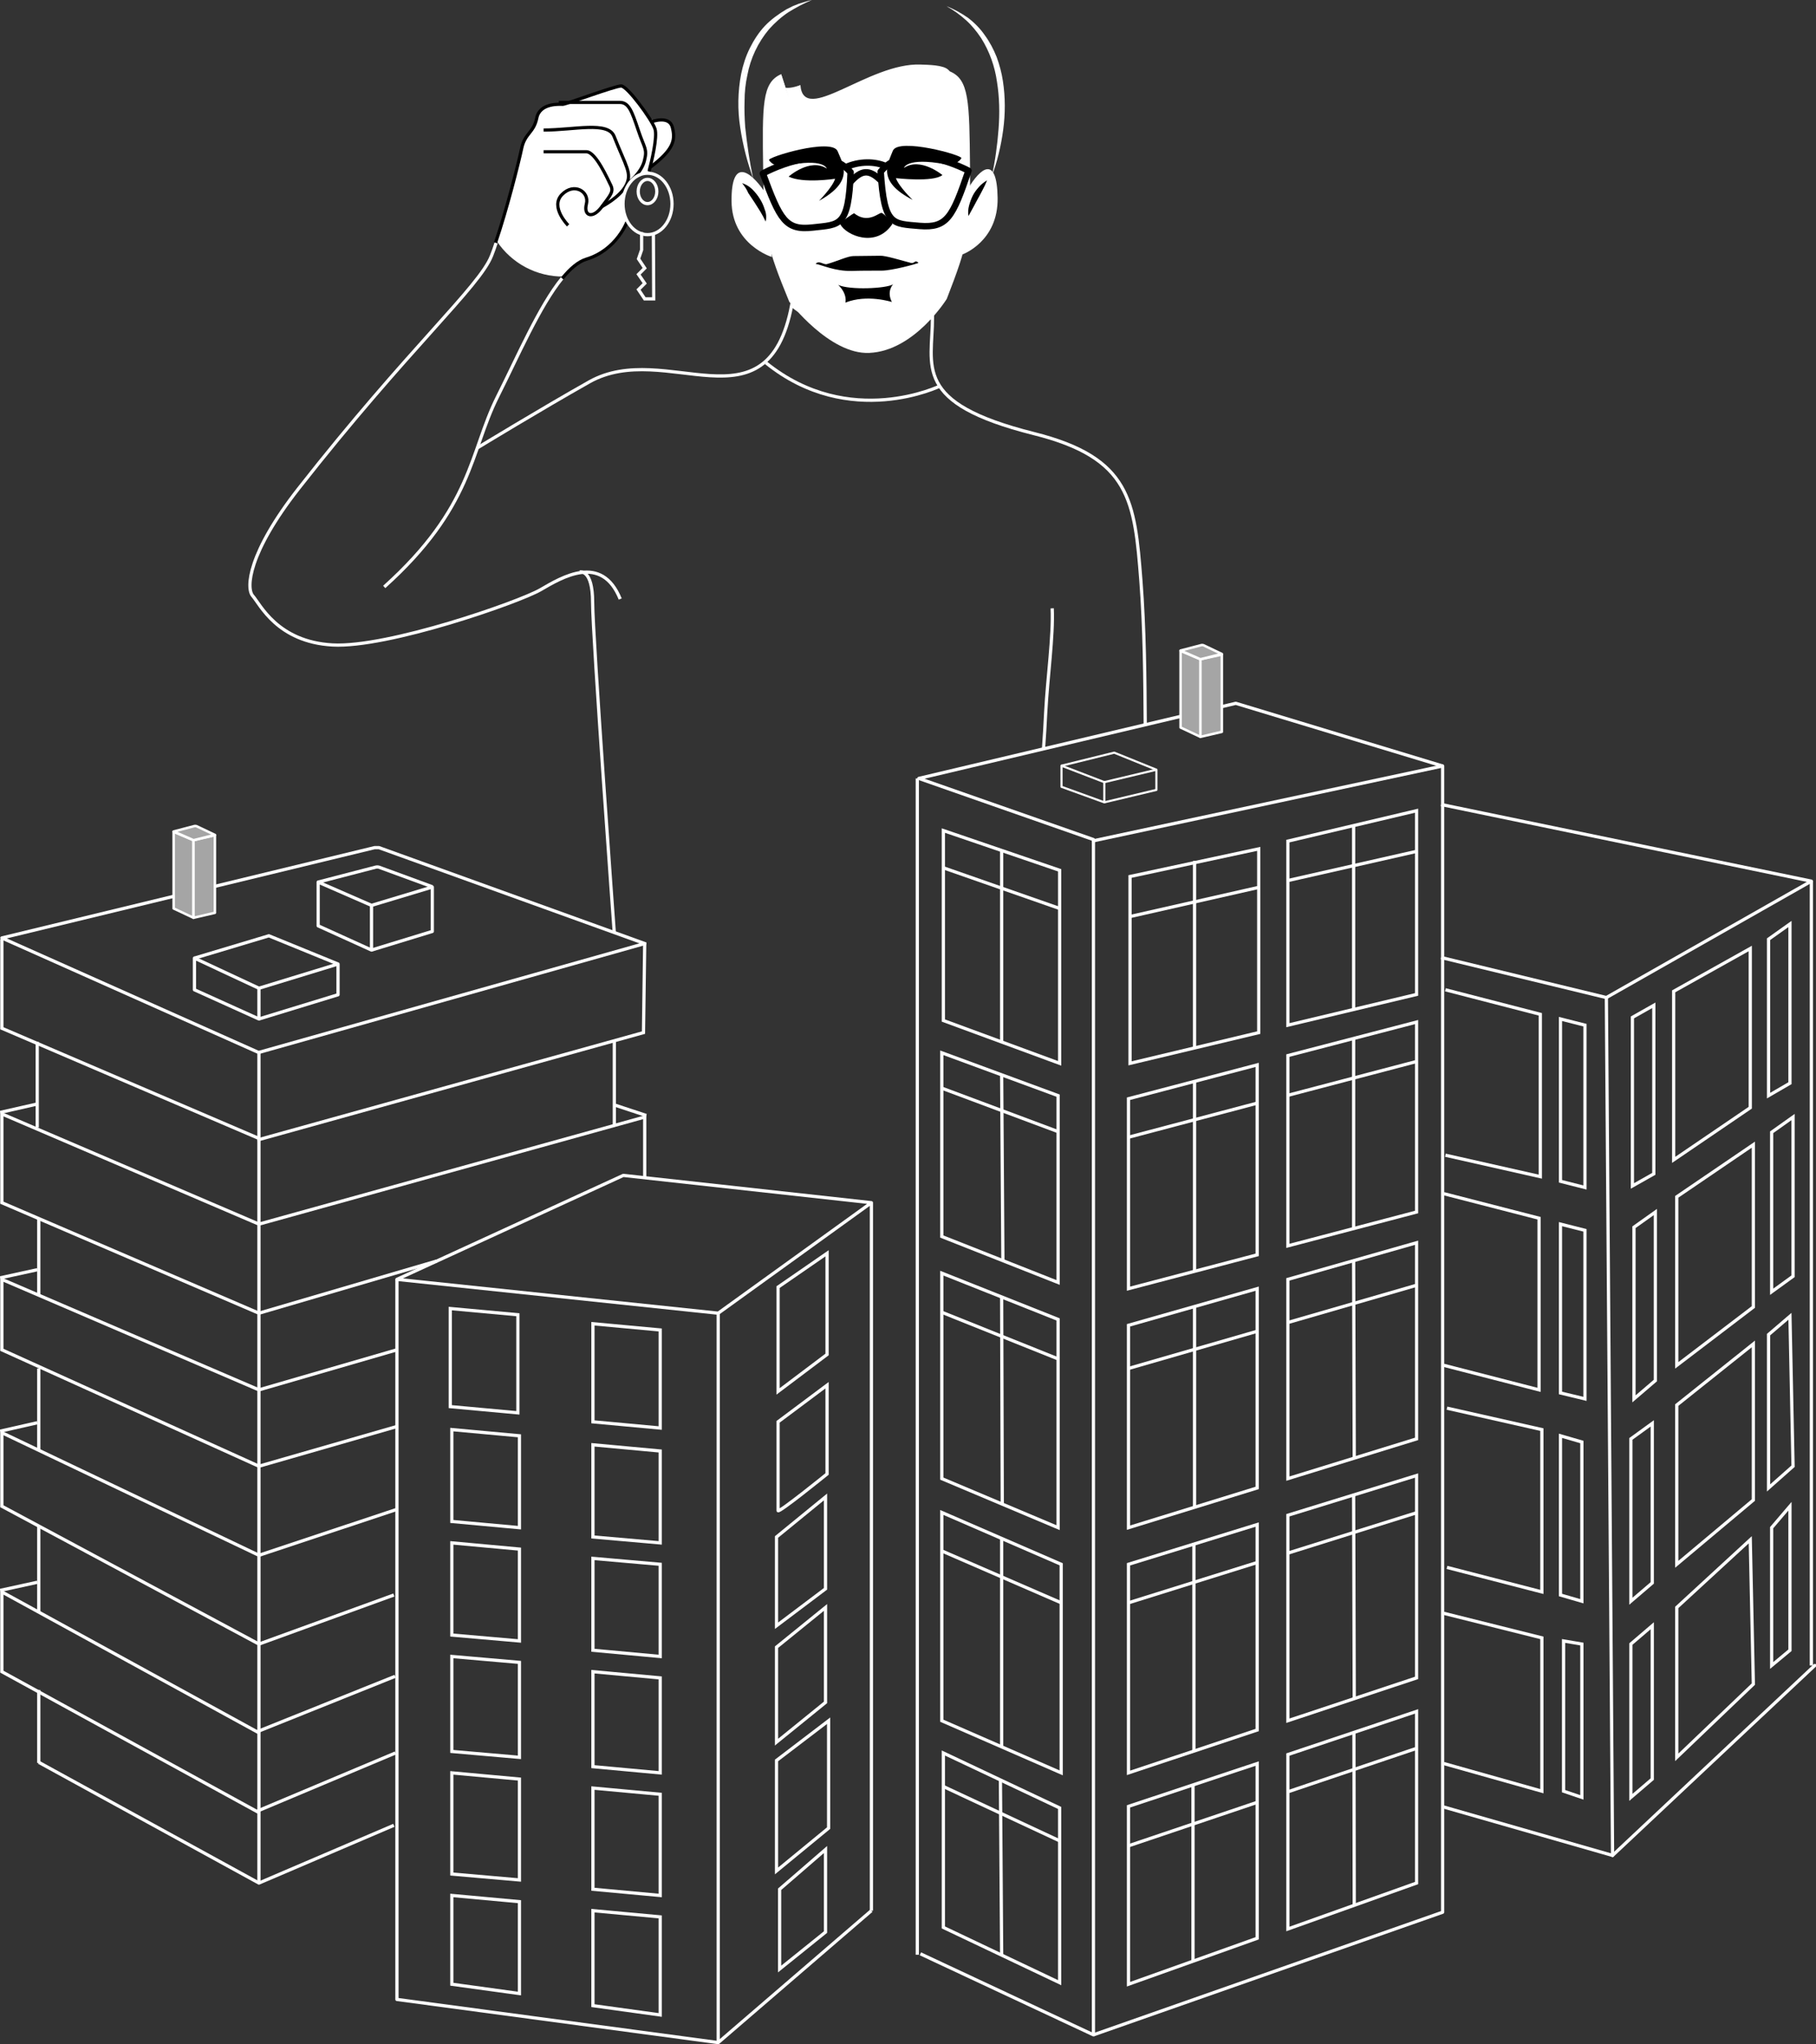 <?xml version="1.0" encoding="UTF-8"?> <svg xmlns="http://www.w3.org/2000/svg" width="557" height="627" viewBox="0 0 557 627" fill="none"><rect x="0" y="0" width="557" height="627" fill="#333333" stroke="none"/> <g clip-path="url(#clip0_1443_1331)"> <path d="M197.176 53.599L193.847 55.312L191.944 58.359L191.088 61.12V64.166L191.564 66.737L192.515 68.641L189.661 72.354L187.759 74.258L185.857 76.162L181.196 79.018L177.201 80.731L172.921 84.825C164.646 84.92 156.941 80.827 152.376 73.972C152.376 73.972 153.993 69.593 153.898 69.117C153.803 68.641 158.749 52.647 158.558 52.361C158.463 52.076 160.366 44.84 160.366 44.84L162.458 40.937L164.361 37.986L165.407 34.749L167.499 32.845L170.068 32.083L172.921 31.988L178.438 30.179L189.376 26.561L191.278 26.371L192.61 27.514L196.51 31.798L199.649 36.558L200.695 36.938L203.548 36.558L205.926 37.891L206.782 40.271L206.402 43.603L203.834 47.601L200.41 50.648L199.268 51.6V53.504H197.176V53.599Z" fill="white"></path> <path d="M335.379 624.144L442.48 586.539V234.958L334.904 257.997" stroke="white" stroke-width="0.987" stroke-linejoin="round"></path> <path d="M442.48 234.958L379.038 215.728L281.829 238.766L335.379 257.521V624.144L282.305 599.296" stroke="white" stroke-width="0.987" stroke-linejoin="round"></path> <path d="M281.353 238.767V599.582" stroke="white" stroke-width="0.987" stroke-linejoin="round"></path> <path d="M494.604 569.117L556.62 510.854L494.604 569.117Z" stroke="white" stroke-width="0.987" stroke-linejoin="round"></path> <path d="M442.005 293.698L492.702 305.979L555.573 270.279L442.005 246.764" stroke="white" stroke-width="0.987" stroke-linejoin="round"></path> <path d="M267.276 368.908L191.183 360.53L121.749 392.422L220.289 402.799L267.276 368.908ZM267.276 368.908V586.063" stroke="white" stroke-width="0.987" stroke-linejoin="round"></path> <path d="M220.289 402.799V626.524" stroke="white" stroke-width="0.987" stroke-linejoin="round"></path> <path d="M121.749 392.422V613.291L220.289 626.524L267.276 586.063" stroke="white" stroke-width="0.987" stroke-linejoin="round"></path> <path d="M116.232 259.997H114.9L0.571 287.7L79.327 322.83L197.746 289.414L116.232 259.997Z" stroke="white" stroke-width="0.987" stroke-linejoin="round"></path> <path d="M11.889 540.557L79.422 577.59L120.797 559.883" stroke="white" stroke-width="0.987" stroke-linejoin="round"></path> <path d="M79.422 322.925V577.59" stroke="white" stroke-width="0.987" stroke-linejoin="round"></path> <path d="M492.702 305.979L494.604 569.117L442.48 554.171" stroke="white" stroke-width="0.987" stroke-linejoin="round"></path> <path d="M555.573 270.278V510.854" stroke="white" stroke-width="0.987" stroke-linejoin="round"></path> <path d="M79.422 375.477L197.746 342.632V361.196" stroke="white" stroke-width="0.987" stroke-miterlimit="10"></path> <path d="M78.946 555.503L121.273 537.701" stroke="white" stroke-width="0.987" stroke-miterlimit="10"></path> <path d="M78.946 531.131L121.178 514.186L78.946 531.131Z" stroke="white" stroke-width="0.987" stroke-miterlimit="10"></path> <path d="M133.923 386.805L79.422 402.799L0.571 368.907V341.68L79.422 375.476" stroke="white" stroke-width="0.987" stroke-miterlimit="10"></path> <path d="M121.749 414.033L79.422 426.314L0.571 392.422V414.033L79.422 449.734L121.749 437.548" stroke="white" stroke-width="0.987" stroke-miterlimit="10"></path> <path d="M121.749 462.967L79.422 477.057L0.571 439.452V462.015L79.422 504.285L120.797 489.243" stroke="white" stroke-width="0.987" stroke-miterlimit="10"></path> <path d="M79.422 531.513L0.571 488.291V512.758L79.422 555.98" stroke="white" stroke-width="0.987" stroke-miterlimit="10"></path> <path d="M11.414 319.593V345.869" stroke="white" stroke-width="0.987" stroke-miterlimit="10"></path> <path d="M11.889 373.667V397.278" stroke="white" stroke-width="0.987" stroke-miterlimit="10"></path> <path d="M11.889 419.746V445.069" stroke="white" stroke-width="0.987" stroke-miterlimit="10"></path> <path d="M11.889 468.298V494.669" stroke="white" stroke-width="0.987" stroke-miterlimit="10"></path> <path d="M11.889 518.375V540.747" stroke="white" stroke-width="0.987" stroke-miterlimit="10"></path> <path d="M188.425 319.117V345.488" stroke="white" stroke-width="0.987" stroke-miterlimit="10"></path> <path d="M79.422 349.201L0.571 315.404V288.081" stroke="white" stroke-width="0.987" stroke-miterlimit="10"></path> <path d="M197.746 289.033L197.366 316.737L78.946 349.677" stroke="white" stroke-width="0.987" stroke-miterlimit="10"></path> <path d="M346.603 268.85L386.076 260.377V316.737L346.603 326.162V268.85Z" stroke="white" stroke-width="0.987" stroke-miterlimit="10"></path> <path d="M366.387 264.09V321.497" stroke="white" stroke-width="0.987" stroke-miterlimit="10"></path> <path d="M395.017 257.997L434.49 248.667V305.027L395.017 314.452V257.997Z" stroke="white" stroke-width="0.987" stroke-miterlimit="10"></path> <path d="M415.182 253.142V309.597" stroke="white" stroke-width="0.987" stroke-miterlimit="10"></path> <path d="M346.128 337.015L385.601 326.638V384.901L346.128 395.278V337.015Z" stroke="white" stroke-width="0.987" stroke-miterlimit="10"></path> <path d="M366.387 331.684V389.947" stroke="white" stroke-width="0.987" stroke-miterlimit="10"></path> <path d="M346.128 406.512L385.601 395.278V456.398L346.128 468.584V406.512Z" stroke="white" stroke-width="0.987" stroke-miterlimit="10"></path> <path d="M366.387 400.8V462.301" stroke="white" stroke-width="0.987" stroke-miterlimit="10"></path> <path d="M385.601 467.632L346.128 479.818V543.793L385.601 530.656V467.632Z" stroke="white" stroke-width="0.987" stroke-miterlimit="10"></path> <path d="M366.197 473.82V536.939" stroke="white" stroke-width="0.987" stroke-miterlimit="10"></path> <path d="M346.128 554.075L385.601 540.938V594.536L346.128 608.626V554.075Z" stroke="white" stroke-width="0.987" stroke-miterlimit="10"></path> <path d="M365.912 547.506V601.771" stroke="white" stroke-width="0.987" stroke-miterlimit="10"></path> <path d="M395.017 323.782L434.49 313.5V371.764L395.017 382.141V323.782Z" stroke="white" stroke-width="0.987" stroke-miterlimit="10"></path> <path d="M415.182 318.546V376.81" stroke="white" stroke-width="0.987" stroke-miterlimit="10"></path> <path d="M434.49 381.188L395.017 392.422V453.542L434.49 441.356V381.188Z" stroke="white" stroke-width="0.987" stroke-miterlimit="10"></path> <path d="M415.182 386.71L415.372 447.164" stroke="white" stroke-width="0.987" stroke-miterlimit="10"></path> <path d="M395.017 464.776L434.49 452.59V514.661L395.017 527.799V464.776Z" stroke="white" stroke-width="0.987" stroke-miterlimit="10"></path> <path d="M415.182 458.588L415.372 521.04" stroke="white" stroke-width="0.987" stroke-miterlimit="10"></path> <path d="M395.017 538.176L434.49 524.943V577.59L395.017 591.68V538.176Z" stroke="white" stroke-width="0.987" stroke-miterlimit="10"></path> <path d="M415.277 531.417L415.372 584.444" stroke="white" stroke-width="0.987" stroke-miterlimit="10"></path> <path d="M346.603 281.132L386.076 272.183" stroke="white" stroke-width="0.987" stroke-miterlimit="10"></path> <path d="M395.017 270.088L434.49 261.139" stroke="white" stroke-width="0.987" stroke-miterlimit="10"></path> <path d="M346.128 348.82L385.696 338.348" stroke="white" stroke-width="0.987" stroke-miterlimit="10"></path> <path d="M395.017 335.968L434.49 325.591" stroke="white" stroke-width="0.987" stroke-miterlimit="10"></path> <path d="M346.128 419.746L385.696 408.321" stroke="white" stroke-width="0.987" stroke-miterlimit="10"></path> <path d="M395.017 405.656L434.49 394.231" stroke="white" stroke-width="0.987" stroke-miterlimit="10"></path> <path d="M346.128 491.623L385.696 479.247" stroke="white" stroke-width="0.987" stroke-miterlimit="10"></path> <path d="M395.017 476.39L434.49 464.014" stroke="white" stroke-width="0.987" stroke-miterlimit="10"></path> <path d="M346.128 566.166L385.601 552.838" stroke="white" stroke-width="0.987" stroke-miterlimit="10"></path> <path d="M395.017 549.601L434.49 536.272" stroke="white" stroke-width="0.987" stroke-miterlimit="10"></path> <path d="M289.343 254.76L325.012 266.946V326.162L289.343 313.024V254.76Z" stroke="white" stroke-width="0.987" stroke-miterlimit="10"></path> <path d="M307.225 260.854V319.593" stroke="white" stroke-width="0.987" stroke-miterlimit="10"></path> <path d="M288.868 322.925L324.536 336.063V393.374L288.868 379.284V322.925Z" stroke="white" stroke-width="0.987" stroke-miterlimit="10"></path> <path d="M324.536 404.704L288.868 390.519V453.542L324.536 468.584V404.704Z" stroke="white" stroke-width="0.987" stroke-miterlimit="10"></path> <path d="M288.868 463.919L325.487 479.818V543.793L288.868 527.8V463.919Z" stroke="white" stroke-width="0.987" stroke-miterlimit="10"></path> <path d="M289.343 537.701L325.012 554.551V608.15L289.343 591.204V537.701Z" stroke="white" stroke-width="0.987" stroke-miterlimit="10"></path> <path d="M307.225 329.589L307.606 386.71" stroke="white" stroke-width="0.987" stroke-miterlimit="10"></path> <path d="M307.225 397.754L307.415 461.349" stroke="white" stroke-width="0.987" stroke-miterlimit="10"></path> <path d="M307.225 471.916V535.796" stroke="white" stroke-width="0.987" stroke-miterlimit="10"></path> <path d="M306.845 545.698L307.225 599.677" stroke="white" stroke-width="0.987" stroke-miterlimit="10"></path> <path d="M289.343 547.982L325.012 564.643" stroke="white" stroke-width="0.987" stroke-miterlimit="10"></path> <path d="M288.868 475.724L325.487 491.623" stroke="white" stroke-width="0.987" stroke-miterlimit="10"></path> <path d="M288.868 402.514L324.726 416.889" stroke="white" stroke-width="0.987" stroke-miterlimit="10"></path> <path d="M288.868 333.778L324.536 347.106" stroke="white" stroke-width="0.987" stroke-miterlimit="10"></path> <path d="M289.343 266.185L325.012 278.656" stroke="white" stroke-width="0.987" stroke-miterlimit="10"></path> <path d="M138.109 401.371L158.844 403.275V433.359L138.109 431.455V401.371Z" stroke="white" stroke-width="0.987" stroke-miterlimit="10"></path> <path d="M181.862 406.036L202.502 407.94V438.024L181.862 436.12V406.036Z" stroke="white" stroke-width="0.987" stroke-miterlimit="10"></path> <path d="M138.584 438.5L159.319 440.404V468.584L138.584 466.68V438.5Z" stroke="white" stroke-width="0.987" stroke-miterlimit="10"></path> <path d="M181.862 443.165L202.502 445.069V473.249L181.862 471.44V443.165Z" stroke="white" stroke-width="0.987" stroke-miterlimit="10"></path> <path d="M138.584 473.249L159.319 475.153V503.333L138.584 501.524V473.249Z" stroke="white" stroke-width="0.987" stroke-miterlimit="10"></path> <path d="M181.862 478.009L202.502 479.818V508.093L181.862 506.189V478.009Z" stroke="white" stroke-width="0.987" stroke-miterlimit="10"></path> <path d="M138.584 508.093L159.319 509.902V539.033L138.584 537.225V508.093Z" stroke="white" stroke-width="0.987" stroke-miterlimit="10"></path> <path d="M181.862 512.758L202.502 514.662V543.794L181.862 541.89V512.758Z" stroke="white" stroke-width="0.987" stroke-miterlimit="10"></path> <path d="M138.584 543.793L159.319 545.697V576.638L138.584 574.829V543.793Z" stroke="white" stroke-width="0.987" stroke-miterlimit="10"></path> <path d="M181.862 548.458L202.502 550.363V581.398L181.862 579.494V548.458Z" stroke="white" stroke-width="0.987" stroke-miterlimit="10"></path> <path d="M138.584 581.398L159.319 583.302V611.482L138.584 608.626V581.398Z" stroke="white" stroke-width="0.987" stroke-miterlimit="10"></path> <path d="M181.862 586.063L202.502 587.967V618.051L181.862 615.195V586.063Z" stroke="white" stroke-width="0.987" stroke-miterlimit="10"></path> <path d="M238.646 394.802L253.675 384.425V415.461L238.646 426.79V394.802Z" stroke="white" stroke-width="0.987" stroke-miterlimit="10"></path> <path d="M238.646 436.12L253.675 424.886V452.114C253.675 452.114 238.646 464.3 238.646 463.348V436.12Z" stroke="white" stroke-width="0.987" stroke-miterlimit="10"></path> <path d="M238.171 471.44L253.199 459.159V487.339L238.171 498.668V471.44Z" stroke="white" stroke-width="0.987" stroke-miterlimit="10"></path> <path d="M238.171 505.237L253.199 493.051V522.183L238.171 534.368V505.237Z" stroke="white" stroke-width="0.987" stroke-miterlimit="10"></path> <path d="M238.171 539.986L254.15 527.8V560.74L238.171 573.878V539.986Z" stroke="white" stroke-width="0.987" stroke-miterlimit="10"></path> <path d="M239.122 579.494L253.199 567.309V592.632L239.122 603.961V579.494Z" stroke="white" stroke-width="0.987" stroke-miterlimit="10"></path> <path d="M0.095 341.204L11.414 338.633" stroke="white" stroke-width="0.987" stroke-miterlimit="10"></path> <path d="M0.095 391.946L11.414 389.471" stroke="white" stroke-width="0.987" stroke-miterlimit="10"></path> <path d="M0.095 438.976L11.414 436.406" stroke="white" stroke-width="0.987" stroke-miterlimit="10"></path> <path d="M0.095 487.815L11.414 485.339" stroke="white" stroke-width="0.987" stroke-miterlimit="10"></path> <path d="M198.222 342.156L188.425 338.919" stroke="white" stroke-width="0.987" stroke-miterlimit="10"></path> <path d="M500.691 312.072L507.254 308.359V360.054L500.691 363.766V312.072Z" stroke="white" stroke-width="0.987" stroke-miterlimit="10"></path> <path d="M542.447 288.081L549.01 283.416V332.255L542.447 336.063V288.081Z" stroke="white" stroke-width="0.987" stroke-miterlimit="10"></path> <path d="M513.342 304.075L536.835 290.937V339.776L513.342 355.77V304.075Z" stroke="white" stroke-width="0.987" stroke-miterlimit="10"></path> <path d="M514.293 367.099L537.786 351.105V400.896L514.293 418.794V367.099Z" stroke="white" stroke-width="0.987" stroke-miterlimit="10"></path> <path d="M501.167 376.429L507.73 371.764V423.458L501.167 429.075V376.429Z" stroke="white" stroke-width="0.987" stroke-miterlimit="10"></path> <path d="M543.398 347.297L549.961 342.632V391.47L543.398 396.231V347.297Z" stroke="white" stroke-width="0.987" stroke-miterlimit="10"></path> <path d="M514.293 430.979L537.786 412.225V460.111L514.293 479.818V430.979Z" stroke="white" stroke-width="0.987" stroke-miterlimit="10"></path> <path d="M500.216 441.356L506.779 436.596V485.53L500.216 491.147V441.356Z" stroke="white" stroke-width="0.987" stroke-miterlimit="10"></path> <path d="M500.216 504.285L506.779 498.668V545.698L500.216 551.315V504.285Z" stroke="white" stroke-width="0.987" stroke-miterlimit="10"></path> <path d="M542.447 409.368L549.01 403.751L549.961 449.734L542.447 456.398V409.368Z" stroke="white" stroke-width="0.987" stroke-miterlimit="10"></path> <path d="M514.293 493.051L536.835 472.297L537.786 516.566L514.293 539.033V493.051Z" stroke="white" stroke-width="0.987" stroke-miterlimit="10"></path> <path d="M543.398 468.584L549.01 462.015V506.189L543.398 510.854V468.584Z" stroke="white" stroke-width="0.987" stroke-miterlimit="10"></path> <path d="M443.336 303.599L472.442 311.12V360.911L443.336 354.342" stroke="white" stroke-width="0.987" stroke-miterlimit="10"></path> <path d="M478.624 312.548L486.138 314.452V364.242L478.624 362.338V312.548Z" stroke="white" stroke-width="0.987" stroke-miterlimit="10"></path> <path d="M442.861 366.146L472.061 373.667V426.314L442.861 418.793" stroke="white" stroke-width="0.987" stroke-miterlimit="10"></path> <path d="M443.812 431.931L472.917 438.5V488.291L443.812 480.77" stroke="white" stroke-width="0.987" stroke-miterlimit="10"></path> <path d="M442.861 494.86L472.917 502.381V549.411L442.861 540.938" stroke="white" stroke-width="0.987" stroke-miterlimit="10"></path> <path d="M479.575 503.333L485.187 504.285V551.314L479.575 549.41V503.333Z" stroke="white" stroke-width="0.987" stroke-miterlimit="10"></path> <path d="M478.624 375.477L486.138 377.381V429.075L478.624 427.266V375.477Z" stroke="white" stroke-width="0.987" stroke-miterlimit="10"></path> <path d="M478.624 440.404L485.187 442.308V491.147L478.624 489.243V440.404Z" stroke="white" stroke-width="0.987" stroke-miterlimit="10"></path> <path d="M152.186 74.448C151.71 75.876 151.235 77.304 150.759 78.446C147.049 87.966 125.173 107.007 91.597 149.848C76.093 169.65 75.427 180.408 77.52 182.788C79.802 185.358 85.034 196.877 101.964 197.829C118.895 198.782 159.224 184.692 165.787 180.884C172.35 177.075 184.525 169.65 190.232 183.74" stroke="white" stroke-width="0.987" stroke-miterlimit="10"></path> <path d="M199.078 52.647C199.078 52.647 199.173 52.456 199.173 52.171C199.744 50.076 201.741 41.984 200.885 39.509C199.934 36.653 192.42 26.371 190.518 26.371C188.615 26.371 173.587 31.988 172.636 31.988C171.685 31.988 165.597 31.512 164.646 36.177C163.695 40.842 160.936 40.842 159.985 45.602C159.129 49.696 155.42 64.452 151.995 74.448" stroke="black" stroke-width="0.987" stroke-miterlimit="10"></path> <path d="M174.253 69.117C174.253 69.117 168.641 63.5 172.35 59.692C176.06 55.883 180.816 58.74 179.864 62.548C178.913 66.26 181.767 67.213 184.525 63.5C187.284 59.787 188.235 58.835 187.379 56.931C186.427 55.027 182.718 46.554 179.864 46.554H166.738" stroke="black" stroke-width="0.987" stroke-miterlimit="10"></path> <path d="M184.525 63.405C184.525 63.405 190.137 60.549 192.039 56.836C193.942 53.123 192.039 51.219 188.33 41.794C186.427 37.129 176.155 39.89 166.738 39.89" stroke="black" stroke-width="0.987" stroke-miterlimit="10"></path> <path d="M192.991 55.883C192.991 55.883 196.7 53.027 197.651 49.315C198.602 45.602 197.651 45.602 195.749 39.889C193.847 34.273 192.895 31.416 190.137 31.416H171.399" stroke="black" stroke-width="0.987" stroke-miterlimit="10"></path> <path d="M172.446 85.301C165.502 93.774 158.749 109.482 152.566 121.763C144.101 138.709 145.052 155.56 117.849 180.027" stroke="white" stroke-width="0.987" stroke-miterlimit="10"></path> <path d="M192.42 67.784C192.42 67.784 189.281 76.638 179.864 79.493C177.391 80.255 174.918 82.35 172.445 85.396" stroke="black" stroke-width="0.987" stroke-miterlimit="10"></path> <path d="M199.934 37.319C199.934 37.319 205.26 35.32 206.212 39.033C207.163 42.746 206.877 45.697 199.554 51.219" stroke="black" stroke-width="0.987" stroke-miterlimit="10"></path> <path d="M198.602 71.972C202.752 71.972 206.117 67.753 206.117 62.548C206.117 57.342 202.752 53.123 198.602 53.123C194.452 53.123 191.088 57.342 191.088 62.548C191.088 67.753 194.452 71.972 198.602 71.972Z" stroke="white" stroke-width="0.987" stroke-miterlimit="10"></path> <path d="M198.602 62.453C200.178 62.453 201.456 60.79 201.456 58.74C201.456 56.689 200.178 55.027 198.602 55.027C197.026 55.027 195.749 56.689 195.749 58.74C195.749 60.79 197.026 62.453 198.602 62.453Z" stroke="white" stroke-width="0.987" stroke-miterlimit="10"></path> <path d="M200.41 71.877L200.505 91.679H197.746L195.844 88.823L197.746 86.919L195.844 84.158L197.746 82.254L195.844 79.398L196.795 76.637V71.211" stroke="white" stroke-width="0.987" stroke-miterlimit="10"></path> <path d="M177.867 175.457C177.867 175.457 181.767 174.41 181.767 184.787C181.767 195.164 188.425 286.272 188.425 286.272" stroke="white" stroke-width="0.987" stroke-miterlimit="10"></path> <path d="M351.264 222.106C351.169 208.397 351.074 193.07 349.932 178.123C348.03 153.656 346.793 140.423 317.117 132.997C279.641 123.572 286.014 112.338 286.014 97.296C286.014 97.296 277.549 100.152 263.472 100.152C249.394 100.152 242.831 93.584 242.831 93.584C235.317 133.092 204.309 103.961 180.816 117.098C165.787 125.571 146.574 137.281 146.574 137.281" stroke="white" stroke-width="0.987" stroke-miterlimit="10"></path> <path d="M322.729 186.596C323.109 195.069 321.302 207.635 320.732 218.584C320.541 222.296 320.351 226.009 320.066 229.627" stroke="white" stroke-width="0.987" stroke-miterlimit="10"></path> <path d="M288.487 118.336C288.487 118.336 260.618 132.045 234.937 111.291" stroke="white" stroke-width="0.987" stroke-miterlimit="10"></path> <path d="M296.857 57.978C300.662 51.504 305.798 47.315 305.989 60.739C306.179 74.162 295.145 78.065 295.145 78.065L296.857 57.978Z" fill="white"></path> <path d="M234.461 58.739C230.086 52.361 224.284 48.267 224.379 61.691C224.474 75.114 236.744 78.827 236.744 78.827L234.461 58.739Z" fill="white"></path> <path d="M239.597 22.753C233.7 25.323 233.795 32.083 234.081 52.266C234.271 72.448 235.222 75.78 242.07 92.536C242.07 92.536 254.436 108.815 266.61 108.244L283 92.536L265.5 70.5L250 49C250 49 244.008 35.782 241 27C240.434 25.348 239.597 22.753 239.597 22.753Z" fill="white"></path> <path d="M239.598 22.753C237.125 29.512 245.495 26.085 245.495 26.085C246.446 38.652 266.42 19.136 282.4 19.802C284.683 19.897 289.343 19.897 290.865 21.42C291.721 22.277 291.341 21.896 291.341 21.896C297.238 24.372 297.333 31.036 297.523 51.218C297.713 71.401 296.953 74.733 290.39 91.679C290.39 91.679 280.497 107.673 266.611 108.245L239.598 22.753Z" fill="white"></path> <path d="M257.765 68.831C259.477 72.163 268.798 76.257 273.744 68.641C273.744 68.641 271.176 65.309 270.32 65.309C269.464 65.309 266.135 68.736 261.95 65.404C261.855 65.404 257.765 67.974 257.765 68.831Z" fill="black"></path> <path d="M294.86 48.553C295.716 47.696 275.456 42.079 273.839 46.268C272.222 50.457 268.893 55.598 279.927 61.31C279.927 61.31 275.742 57.312 274.79 54.646C274.79 54.646 286.3 55.979 289.058 53.694C289.058 53.694 282.305 48.077 277.264 51.504C277.264 51.504 278.024 48.172 289.819 50.362C289.819 50.267 293.243 51.028 294.86 48.553Z" fill="black"></path> <path d="M235.888 49.124C235.032 48.268 255.101 42.175 256.909 46.364C258.621 50.552 262.045 55.598 251.202 61.596C251.202 61.596 255.292 57.502 256.148 54.837C256.148 54.837 246.351 56.36 241.88 54.17C241.88 54.17 248.443 48.363 253.58 51.695C253.58 51.695 252.723 48.363 241.024 50.838C241.024 50.743 237.6 51.695 235.888 49.124Z" fill="black"></path> <path d="M250.155 80.922C252.248 81.303 256.053 83.207 261.189 83.112C263.852 83.016 266.991 83.016 270.415 83.016C273.554 83.016 280.878 81.017 281.734 80.636C280.497 79.494 280.688 80.922 279.356 80.636C276.407 79.875 271.557 78.351 269.94 78.447L261.76 78.542C260.047 78.542 256.718 80.16 253.58 81.017C252.438 81.207 251.297 79.779 250.155 80.922Z" fill="black"></path> <path d="M257.099 87.395C260.523 89.014 271.842 88.538 273.934 87.205C273.934 87.205 271.842 89.299 273.554 92.632C273.554 92.632 265.945 90.156 259.287 92.822C259.287 92.822 260.047 90.251 257.099 87.395Z" fill="black"></path> <path d="M233.986 53.218C239.217 67.403 240.929 70.735 249.299 69.783C257.67 68.831 260.238 69.688 260.904 52.837C252.438 42.841 233.986 53.218 233.986 53.218Z" stroke="black" stroke-width="1.975" stroke-linejoin="round"></path> <path d="M297.048 52.361C292.197 66.641 290.485 69.974 282.114 69.307C273.744 68.545 271.176 69.402 270.13 52.647C278.5 42.27 297.048 52.361 297.048 52.361Z" stroke="black" stroke-width="1.975" stroke-linejoin="round"></path> <path d="M260.713 55.979C264.233 51.98 266.611 51.885 270.13 55.312" stroke="black" stroke-width="1.975" stroke-linejoin="round"></path> <path d="M259.382 51.314C263.472 49.41 268.418 49.41 271.842 51.028" stroke="black" stroke-width="1.975" stroke-linejoin="round"></path> <path d="M290.294 1.904C292.577 2.761 294.765 3.998 296.857 5.426C298.855 6.95 300.662 8.758 302.089 10.853C303.611 12.947 304.752 15.137 305.703 17.517C306.559 19.897 307.225 22.277 307.605 24.848C308.366 29.798 308.366 34.844 307.701 39.794C307.035 44.745 305.893 49.505 304.181 54.17C305.228 49.41 305.893 44.554 306.274 39.604C306.654 34.748 306.559 29.893 305.798 25.133C305.132 20.373 303.515 15.803 300.947 11.71C299.616 9.71 298.094 7.806 296.287 6.188C294.384 4.474 292.387 3.046 290.294 1.904Z" fill="white"></path> <path d="M249.014 0C246.541 1.047 244.163 2.285 241.88 3.713C239.693 5.141 237.695 6.95 235.888 8.949C232.464 13.043 230.181 17.898 229.23 23.039C228.659 25.609 228.374 28.275 228.374 30.941C228.279 33.606 228.374 36.272 228.564 38.938C229.135 44.269 229.896 49.6 231.037 54.931C230.181 52.361 229.325 49.791 228.659 47.125C227.993 44.459 227.423 41.794 227.042 39.128C226.186 33.702 226.281 28.085 227.327 22.658C227.898 19.897 228.754 17.232 229.991 14.756C231.227 12.281 232.749 9.901 234.651 7.902C236.554 5.903 238.837 4.284 241.214 2.856L243.117 1.904C243.783 1.618 244.353 1.428 245.019 1.142C246.351 0.762 247.682 0.286 249.014 0Z" fill="white"></path> <path d="M302.755 55.312C302.374 56.264 301.898 57.312 301.423 58.169C300.947 59.121 300.472 59.977 299.996 60.834C299.045 62.643 298.094 64.357 297.048 66.261C296.857 65.213 296.952 64.071 297.238 63.024C297.523 61.977 297.904 60.929 298.379 59.977C298.855 59.025 299.521 58.169 300.282 57.312C300.947 56.55 301.803 55.884 302.755 55.312Z" fill="black"></path> <path d="M227.613 56.169C228.754 56.55 229.896 57.216 230.752 58.073C231.608 58.93 232.369 59.882 233.034 60.929C233.7 61.976 234.176 63.023 234.556 64.261C235.032 65.403 235.127 66.736 234.842 67.974C234.366 66.927 233.795 65.879 233.225 64.927L231.417 62.072L229.515 59.215C229.04 58.073 228.374 57.121 227.613 56.169Z" fill="black"></path> <path d="M59.638 303.599L79.422 312.548V303.123L59.638 293.888V303.599Z" stroke="white" stroke-width="0.987" stroke-linejoin="round"></path> <path d="M79.422 312.548L103.677 305.122V295.697L79.422 303.123" stroke="white" stroke-width="0.987" stroke-linejoin="round"></path> <path d="M59.638 293.888L82.466 287.034L103.677 295.697" stroke="white" stroke-width="0.987" stroke-linejoin="round"></path> <path d="M325.582 241.337L338.708 246.097V239.909L325.582 234.863V241.337Z" stroke="white" stroke-width="0.652" stroke-linejoin="round"></path> <path d="M338.708 246.097L354.688 242.289V236.101L338.708 239.909" stroke="white" stroke-width="0.652" stroke-linejoin="round"></path> <path d="M325.582 234.863L341.752 230.865L354.688 236.101" stroke="white" stroke-width="0.652" stroke-linejoin="round"></path> <path d="M97.589 283.987L113.949 291.413V277.704L97.589 270.564V283.987Z" stroke="white" stroke-width="0.987" stroke-linejoin="round"></path> <path d="M113.949 291.413L132.592 285.701V272.087L113.949 277.704" stroke="white" stroke-width="0.987" stroke-linejoin="round"></path> <path d="M97.589 270.564L115.186 265.994C115.566 265.899 115.851 265.899 116.232 265.994L132.592 271.992" stroke="white" stroke-width="0.987" stroke-linejoin="round"></path> <path d="M53.265 278.656L59.352 281.513V257.712L53.265 255.142V278.656Z" fill="#A5A5A5" stroke="white" stroke-width="0.765" stroke-linejoin="round"></path> <path d="M59.352 281.512L65.916 279.989V256.188L59.352 257.712V281.512Z" fill="#A5A5A5" stroke="white" stroke-width="0.765" stroke-linejoin="round"></path> <path d="M53.265 255.046L59.448 253.428C59.733 253.333 60.018 253.333 60.304 253.428L65.915 256.093L59.352 257.712L53.265 255.046Z" fill="#A5A5A5" stroke="white" stroke-width="0.765" stroke-linejoin="round"></path> <path d="M362.107 223.154L368.194 226.01V202.209L362.107 199.639V223.154Z" fill="#A5A5A5" stroke="white" stroke-width="0.765" stroke-linejoin="round"></path> <path d="M368.195 226.009L374.758 224.486V200.781L368.195 202.209V226.009Z" fill="#A5A5A5" stroke="white" stroke-width="0.765" stroke-linejoin="round"></path> <path d="M362.107 199.543L368.29 197.925C368.575 197.83 368.86 197.83 369.146 197.925L374.758 200.591L368.194 202.209L362.107 199.543Z" fill="#A5A5A5" stroke="white" stroke-width="0.765" stroke-linejoin="round"></path> </g> <defs> <clipPath id="clip0_1443_1331"> <rect width="557" height="627" fill="white"></rect> </clipPath> </defs> </svg> 